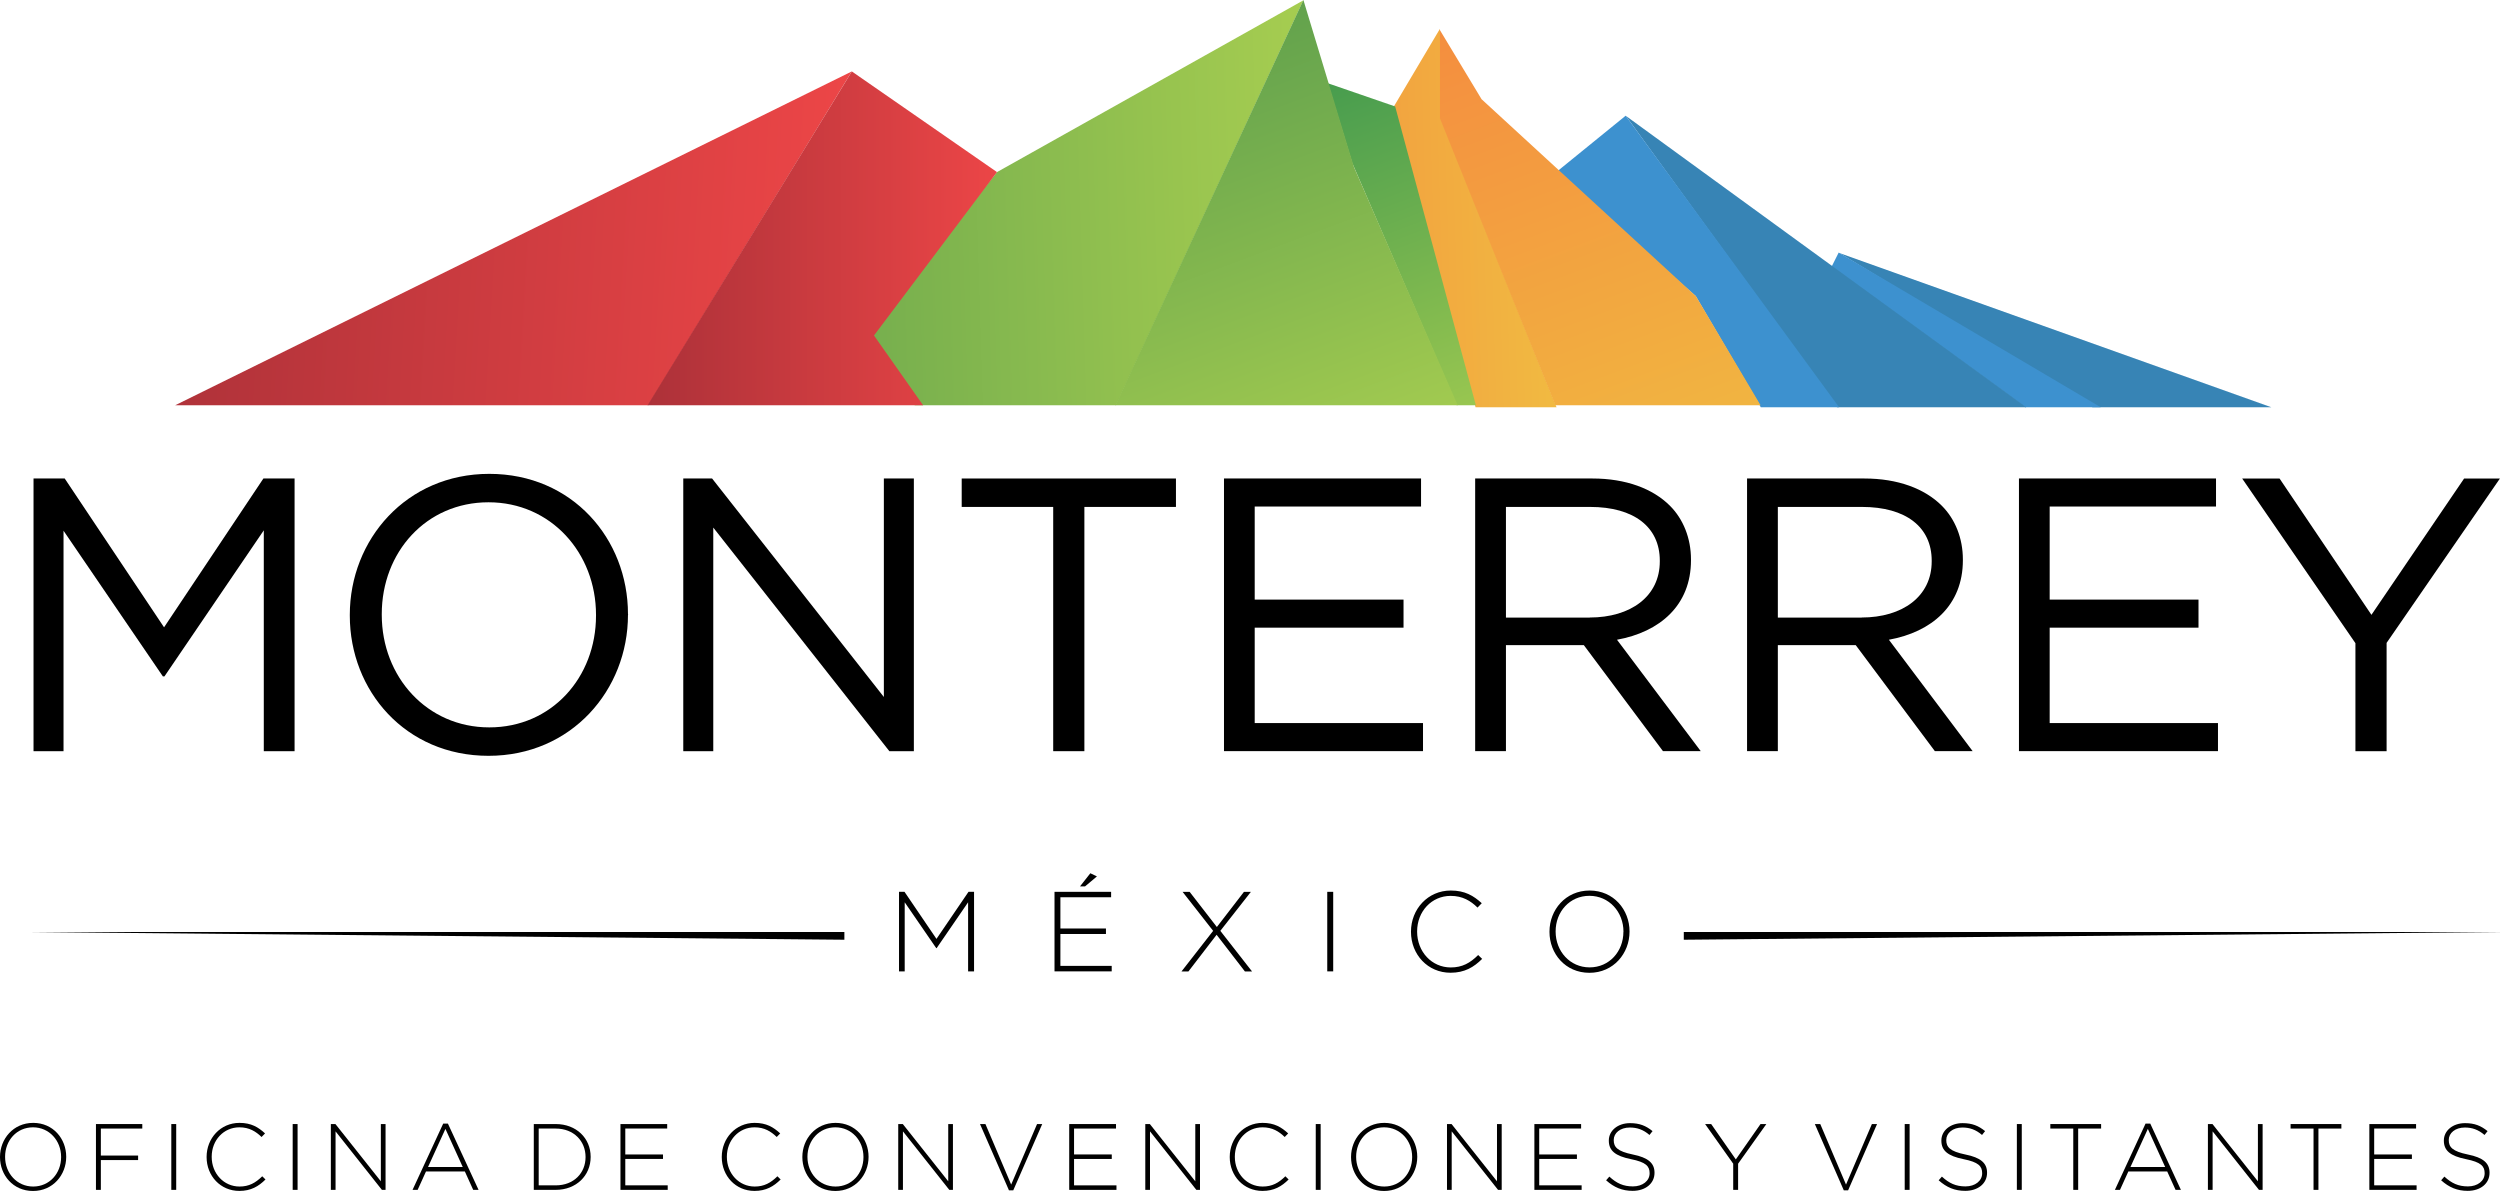 <?xml version="1.0" encoding="UTF-8"?>
<svg id="Capa_1" xmlns="http://www.w3.org/2000/svg" xmlns:xlink="http://www.w3.org/1999/xlink" viewBox="0 0 382.5 182.22">
  <defs>
    <style>
      .cls-1 {
        fill: url(#linear-gradient-8);
      }

      .cls-2 {
        fill: url(#linear-gradient-7);
      }

      .cls-3 {
        fill: url(#linear-gradient-5);
      }

      .cls-4 {
        fill: url(#linear-gradient-6);
      }

      .cls-5 {
        fill: url(#linear-gradient-9);
      }

      .cls-6 {
        fill: url(#linear-gradient-4);
      }

      .cls-7 {
        fill: url(#linear-gradient-3);
      }

      .cls-8 {
        fill: url(#linear-gradient-2);
      }

      .cls-9 {
        fill: url(#linear-gradient);
      }

      .cls-10 {
        fill: url(#linear-gradient-10);
      }

      .cls-11 {
        fill: url(#linear-gradient-11);
      }
    </style>
    <linearGradient id="linear-gradient" x1="281.44" y1="50.51" x2="347.51" y2="50.51" gradientUnits="userSpaceOnUse">
      <stop offset="0" stop-color="#3784b5"/>
      <stop offset="1" stop-color="#3784b5"/>
    </linearGradient>
    <linearGradient id="linear-gradient-2" x1="280.23" y1="50.48" x2="321.41" y2="50.48" gradientUnits="userSpaceOnUse">
      <stop offset=".11" stop-color="#3d91cf"/>
      <stop offset="1" stop-color="#3d91cf"/>
    </linearGradient>
    <linearGradient id="linear-gradient-3" x1="248.76" y1="40.02" x2="310.01" y2="40.02" xlink:href="#linear-gradient"/>
    <linearGradient id="linear-gradient-4" x1="237.88" y1="40" x2="281.38" y2="40" xlink:href="#linear-gradient-2"/>
    <linearGradient id="linear-gradient-5" x1="-120.92" y1="860.09" x2="-11.33" y2="860.09" gradientTransform="translate(259.25 -709.83) rotate(-1.74) scale(.86) skewX(.03)" gradientUnits="userSpaceOnUse">
      <stop offset="0" stop-color="#f5843f"/>
      <stop offset="1" stop-color="#eeda42"/>
    </linearGradient>
    <linearGradient id="linear-gradient-6" x1="-489.84" y1="855.84" x2="-95.03" y2="855.84" gradientTransform="translate(259.25 -709.83) rotate(-1.74) scale(.86) skewX(.03)" gradientUnits="userSpaceOnUse">
      <stop offset=".7" stop-color="#5fa04d"/>
      <stop offset="1" stop-color="#a6cd50"/>
    </linearGradient>
    <linearGradient id="linear-gradient-7" x1="5396.78" y1="-4064.87" x2="5647.64" y2="-4064.87" gradientTransform="translate(-3376.99 -2296.9) rotate(69.4) scale(.63) skewX(-.05)" xlink:href="#linear-gradient-5"/>
    <linearGradient id="linear-gradient-8" x1="5404.25" y1="-4024.34" x2="5544.46" y2="-4024.34" gradientTransform="translate(-3376.99 -2296.9) rotate(69.4) scale(.63) skewX(-.05)" gradientUnits="userSpaceOnUse">
      <stop offset="0" stop-color="#31914e"/>
      <stop offset=".88" stop-color="#a6cd50"/>
    </linearGradient>
    <linearGradient id="linear-gradient-9" x1="5382.63" y1="-3981.51" x2="5538.29" y2="-3981.51" gradientTransform="translate(-3376.99 -2296.9) rotate(69.4) scale(.63) skewX(-.05)" gradientUnits="userSpaceOnUse">
      <stop offset=".12" stop-color="#5fa04d"/>
      <stop offset=".88" stop-color="#a6cd50"/>
    </linearGradient>
    <linearGradient id="linear-gradient-10" x1="354.64" y1="-626.43" x2="466.34" y2="-626.43" gradientTransform="translate(-373.63 637.12) rotate(3.4)" gradientUnits="userSpaceOnUse">
      <stop offset="0" stop-color="#a93038"/>
      <stop offset="1" stop-color="#ed4647"/>
    </linearGradient>
    <linearGradient id="linear-gradient-11" x1="95.89" y1="36.47" x2="153.68" y2="36.47" gradientTransform="matrix(1,0,0,1,0,0)" xlink:href="#linear-gradient-10"/>
  </defs>
  <g>
    <path d="M137.54,136.45h.85l4.89,7.2,4.9-7.2h.85v12.17h-.91v-10.57l-4.81,7.01h-.07l-4.82-7.01v10.57h-.87v-12.17Z"/>
    <path d="M161.34,136.45h8.66v.83h-7.76v4.78h6.97v.84h-6.97v4.88h7.85v.84h-8.75v-12.17Z"/>
    <path d="M185.61,142.42l-4.67-5.96h1.08l4.16,5.37,4.14-5.37h1.06l-4.67,5.96,4.85,6.21h-1.09l-4.33-5.61-4.31,5.61h-1.06l4.84-6.21Z"/>
    <path d="M203.07,136.45h.91v12.17h-.91v-12.17Z"/>
    <path d="M215.88,142.58v-.04c0-3.44,2.58-6.29,6.09-6.29,2.17,0,3.48.8,4.74,1.94l-.65.67c-1.05-1.03-2.28-1.79-4.11-1.79-2.92,0-5.13,2.38-5.13,5.44v.03c0,3.08,2.24,5.48,5.15,5.48,1.76,0,2.96-.68,4.19-1.9l.61.59c-1.28,1.27-2.68,2.12-4.84,2.12-3.47,0-6.05-2.77-6.05-6.26Z"/>
    <path d="M237.07,142.58v-.04c0-3.32,2.46-6.29,6.14-6.29s6.11,2.94,6.11,6.26v.03c0,3.32-2.45,6.3-6.14,6.3s-6.11-2.94-6.11-6.26ZM248.39,142.58v-.04c0-3.01-2.2-5.48-5.21-5.48s-5.17,2.43-5.17,5.44v.03c0,3.01,2.19,5.48,5.2,5.48s5.17-2.43,5.17-5.44Z"/>
  </g>
  <polygon points="4.31 142.6 129.19 142.6 129.19 143.78 4.31 142.6"/>
  <polygon points="257.62 143.78 257.62 142.6 382.5 142.6 257.62 143.78"/>
  <g>
    <g>
      <path d="M0,177.04v-.03c0-2.75,2.03-5.21,5.08-5.21s5.05,2.43,5.05,5.18v.03c0,2.75-2.03,5.21-5.08,5.21s-5.05-2.43-5.05-5.18ZM9.35,177.04v-.03c0-2.49-1.81-4.53-4.3-4.53s-4.27,2.01-4.27,4.5v.03c0,2.49,1.81,4.53,4.3,4.53s4.27-2.01,4.27-4.5Z"/>
      <path d="M14.68,171.98h7.09v.69h-6.34v4.13h5.7v.69h-5.7v4.56h-.75v-10.07Z"/>
      <path d="M26.21,171.98h.75v10.07h-.75v-10.07Z"/>
      <path d="M31.61,177.04v-.03c0-2.85,2.13-5.21,5.03-5.21,1.8,0,2.88.66,3.91,1.61l-.53.55c-.88-.85-1.88-1.48-3.39-1.48-2.42,0-4.24,1.97-4.24,4.5v.03c0,2.55,1.86,4.53,4.26,4.53,1.45,0,2.45-.56,3.47-1.57l.5.49c-1.06,1.05-2.22,1.75-4,1.75-2.88,0-5.01-2.29-5.01-5.18Z"/>
      <path d="M44.78,171.98h.75v10.07h-.75v-10.07Z"/>
      <path d="M50.62,171.98h.7l6.95,8.76v-8.76h.72v10.07h-.56l-7.09-8.95v8.95h-.72v-10.07Z"/>
      <path d="M67.81,171.91h.72l4.69,10.14h-.82l-1.28-2.82h-5.94l-1.28,2.82h-.78l4.69-10.14ZM70.8,178.55l-2.65-5.83-2.66,5.83h5.31Z"/>
      <path d="M81.67,171.98h3.35c3.16,0,5.35,2.17,5.35,5.01v.03c0,2.83-2.19,5.03-5.35,5.03h-3.35v-10.07ZM85.02,181.36c2.8,0,4.57-1.91,4.57-4.32v-.03c0-2.39-1.77-4.34-4.57-4.34h-2.6v8.69h2.6Z"/>
      <path d="M94.92,171.98h7.16v.69h-6.41v3.96h5.77v.69h-5.77v4.04h6.49v.69h-7.23v-10.07Z"/>
      <path d="M110.43,177.04v-.03c0-2.85,2.13-5.21,5.03-5.21,1.8,0,2.88.66,3.91,1.61l-.53.55c-.88-.85-1.88-1.48-3.39-1.48-2.42,0-4.24,1.97-4.24,4.5v.03c0,2.55,1.86,4.53,4.26,4.53,1.45,0,2.45-.56,3.47-1.57l.5.49c-1.06,1.05-2.22,1.75-4,1.75-2.88,0-5.01-2.29-5.01-5.18Z"/>
      <path d="M122.76,177.04v-.03c0-2.75,2.03-5.21,5.08-5.21s5.05,2.43,5.05,5.18v.03c0,2.75-2.03,5.21-5.08,5.21s-5.05-2.43-5.05-5.18ZM132.11,177.04v-.03c0-2.49-1.81-4.53-4.3-4.53s-4.27,2.01-4.27,4.5v.03c0,2.49,1.81,4.53,4.3,4.53s4.27-2.01,4.27-4.5Z"/>
      <path d="M137.43,171.98h.7l6.95,8.76v-8.76h.72v10.07h-.56l-7.09-8.95v8.95h-.72v-10.07Z"/>
      <path d="M149.94,171.98h.83l3.94,9.26,3.96-9.26h.79l-4.43,10.14h-.66l-4.43-10.14Z"/>
      <path d="M163.59,171.98h7.16v.69h-6.42v3.96h5.77v.69h-5.77v4.04h6.49v.69h-7.23v-10.07Z"/>
      <path d="M175.23,171.98h.7l6.95,8.76v-8.76h.72v10.07h-.56l-7.09-8.95v8.95h-.72v-10.07Z"/>
      <path d="M188.15,177.04v-.03c0-2.85,2.13-5.21,5.03-5.21,1.8,0,2.88.66,3.91,1.61l-.53.55c-.88-.85-1.88-1.48-3.39-1.48-2.42,0-4.24,1.97-4.24,4.5v.03c0,2.55,1.86,4.53,4.26,4.53,1.45,0,2.45-.56,3.47-1.57l.5.49c-1.06,1.05-2.22,1.75-4,1.75-2.88,0-5.01-2.29-5.01-5.18Z"/>
      <path d="M201.31,171.98h.75v10.07h-.75v-10.07Z"/>
      <path d="M206.71,177.04v-.03c0-2.75,2.03-5.21,5.08-5.21s5.05,2.43,5.05,5.18v.03c0,2.75-2.03,5.21-5.08,5.21s-5.05-2.43-5.05-5.18ZM216.06,177.04v-.03c0-2.49-1.81-4.53-4.3-4.53s-4.27,2.01-4.27,4.5v.03c0,2.49,1.81,4.53,4.3,4.53s4.27-2.01,4.27-4.5Z"/>
      <path d="M221.39,171.98h.7l6.95,8.76v-8.76h.72v10.07h-.56l-7.09-8.95v8.95h-.72v-10.07Z"/>
      <path d="M234.75,171.98h7.16v.69h-6.41v3.96h5.77v.69h-5.77v4.04h6.49v.69h-7.23v-10.07Z"/>
      <path d="M245.74,180.58l.49-.56c1.11,1.02,2.13,1.5,3.61,1.5s2.55-.85,2.55-2v-.03c0-1.06-.56-1.68-2.85-2.14-2.42-.49-3.39-1.31-3.39-2.83v-.03c0-1.5,1.37-2.65,3.24-2.65,1.47,0,2.43.4,3.45,1.22l-.47.59c-.95-.82-1.9-1.14-3.01-1.14-1.48,0-2.46.85-2.46,1.9v.03c0,1.06.55,1.71,2.93,2.2,2.33.47,3.31,1.31,3.31,2.78v.03c0,1.63-1.39,2.75-3.34,2.75-1.61,0-2.85-.53-4.06-1.61Z"/>
      <path d="M265.19,178.06l-4.31-6.08h.93l3.77,5.41,3.78-5.41h.89l-4.32,6.07v4h-.75v-3.98Z"/>
      <path d="M277.67,171.98h.83l3.94,9.26,3.96-9.26h.79l-4.43,10.14h-.66l-4.43-10.14Z"/>
      <path d="M291.42,171.98h.75v10.07h-.75v-10.07Z"/>
      <path d="M296.62,180.58l.49-.56c1.11,1.02,2.13,1.5,3.61,1.5s2.55-.85,2.55-2v-.03c0-1.06-.56-1.68-2.85-2.14-2.42-.49-3.39-1.31-3.39-2.83v-.03c0-1.5,1.37-2.65,3.24-2.65,1.47,0,2.43.4,3.45,1.22l-.47.59c-.95-.82-1.9-1.14-3.01-1.14-1.48,0-2.46.85-2.46,1.9v.03c0,1.06.55,1.71,2.93,2.2,2.33.47,3.31,1.31,3.31,2.78v.03c0,1.63-1.39,2.75-3.34,2.75-1.61,0-2.85-.53-4.06-1.61Z"/>
      <path d="M308.58,171.98h.75v10.07h-.75v-10.07Z"/>
      <path d="M317.21,172.67h-3.51v-.69h7.77v.69h-3.51v9.38h-.75v-9.38Z"/>
      <path d="M328.27,171.91h.72l4.69,10.14h-.82l-1.28-2.82h-5.94l-1.28,2.82h-.78l4.69-10.14ZM331.27,178.55l-2.65-5.83-2.66,5.83h5.31Z"/>
      <path d="M337.81,171.98h.7l6.95,8.76v-8.76h.72v10.07h-.56l-7.09-8.95v8.95h-.72v-10.07Z"/>
      <path d="M353.97,172.67h-3.51v-.69h7.77v.69h-3.51v9.38h-.75v-9.38Z"/>
      <path d="M362.5,171.98h7.16v.69h-6.41v3.96h5.77v.69h-5.77v4.04h6.49v.69h-7.23v-10.07Z"/>
      <path d="M373.5,180.58l.49-.56c1.11,1.02,2.13,1.5,3.61,1.5s2.55-.85,2.55-2v-.03c0-1.06-.56-1.68-2.85-2.14-2.42-.49-3.39-1.31-3.39-2.83v-.03c0-1.5,1.37-2.65,3.24-2.65,1.47,0,2.43.4,3.45,1.22l-.47.59c-.95-.82-1.9-1.14-3.01-1.14-1.48,0-2.46.85-2.46,1.9v.03c0,1.06.55,1.71,2.93,2.2,2.33.47,3.31,1.31,3.31,2.78v.03c0,1.63-1.39,2.75-3.34,2.75-1.61,0-2.85-.53-4.06-1.61Z"/>
    </g>
    <polygon class="cls-9" points="347.51 62.31 281.44 38.72 320.14 62.31 347.51 62.31"/>
    <polygon class="cls-8" points="321.41 62.31 281.32 38.64 280.23 40.81 309.84 62.31 321.41 62.31"/>
    <polygon class="cls-7" points="310.01 62.31 248.76 17.73 281.06 62.31 310.01 62.31"/>
    <polygon class="cls-6" points="269.4 62.31 281.38 62.31 248.73 17.7 237.88 26.52 259.44 45.29 269.4 62.31"/>
    <polygon class="cls-3" points="238.15 62.31 220.64 18.53 220.31 4.41 213.26 16.29 225.76 62.31 238.15 62.31"/>
    <g>
      <polygon class="cls-4" points="170.75 62.01 199.41 .05 152.54 26.33 132.51 51.33 139.96 62.01 170.75 62.01"/>
      <polygon class="cls-2" points="269.37 62.01 259.48 45.32 226.68 15.18 220.31 4.61 220.31 18.1 237.96 62.01 269.37 62.01"/>
      <polygon class="cls-1" points="222.87 62.01 225.81 62.01 213.46 16.29 203.14 12.73 206.87 24.88 222.87 62.01"/>
      <polygon class="cls-5" points="223.03 62.01 207.17 25.59 199.42 0 170.65 62.01 223.03 62.01"/>
      <polygon class="cls-10" points="99.2 62.01 130.32 10.93 26.79 62.01 99.2 62.01"/>
      <polygon class="cls-11" points="141.24 62.01 133.72 51.33 152.54 26.33 130.33 10.93 99.08 62.01 141.24 62.01"/>
    </g>
    <g>
      <path d="M5.13,73.21h4.77l15.2,22.77,15.2-22.77h4.77v41.72h-4.71v-33.79l-15.2,22.35h-.24l-15.2-22.29v33.73h-4.59v-41.72Z"/>
      <path d="M53.52,94.19v-.12c0-11.5,8.64-21.57,21.34-21.57s21.22,9.95,21.22,21.45q.06.06,0,.12c0,11.5-8.64,21.57-21.34,21.57s-21.22-9.95-21.22-21.45ZM91.19,94.19v-.12c0-9.48-6.91-17.22-16.45-17.22s-16.33,7.63-16.33,17.1v.12c0,9.48,6.91,17.22,16.45,17.22s16.33-7.63,16.33-17.1Z"/>
      <path d="M104.54,73.21h4.41l26.28,33.43v-33.43h4.59v41.72h-3.75l-26.94-34.21v34.21h-4.59v-41.72Z"/>
      <path d="M161.15,77.56h-14.01v-4.35h32.78v4.35h-14.01v37.37h-4.77v-37.37Z"/>
      <path d="M187.26,73.21h30.16v4.29h-25.45v14.24h22.77v4.29h-22.77v14.6h25.75v4.29h-30.45v-41.72Z"/>
      <path d="M225.7,73.21h17.94c5.13,0,9.24,1.55,11.86,4.17,2.03,2.03,3.22,4.95,3.22,8.22v.12c0,6.91-4.77,10.97-11.32,12.16l12.81,17.04h-5.78l-12.1-16.21h-11.92v16.21h-4.71v-41.72ZM243.22,94.48c6.26,0,10.73-3.22,10.73-8.58v-.12c0-5.13-3.93-8.22-10.67-8.22h-12.87v16.93h12.81Z"/>
      <path d="M267.3,73.21h17.94c5.13,0,9.24,1.55,11.86,4.17,2.03,2.03,3.22,4.95,3.22,8.22v.12c0,6.91-4.77,10.97-11.32,12.16l12.81,17.04h-5.78l-12.1-16.21h-11.92v16.21h-4.71v-41.72ZM284.82,94.48c6.26,0,10.73-3.22,10.73-8.58v-.12c0-5.13-3.93-8.22-10.67-8.22h-12.87v16.93h12.81Z"/>
      <path d="M308.89,73.21h30.16v4.29h-25.45v14.24h22.77v4.29h-22.77v14.6h25.75v4.29h-30.45v-41.72Z"/>
      <path d="M360.39,98.42l-17.34-25.21h5.72l14.06,20.86,14.18-20.86h5.48l-17.34,25.15v16.57h-4.77v-16.51Z"/>
    </g>
  </g>
  <path d="M166.83,133.61l1,.48-1.82,1.53h-.77l1.58-2.01Z"/>
</svg>